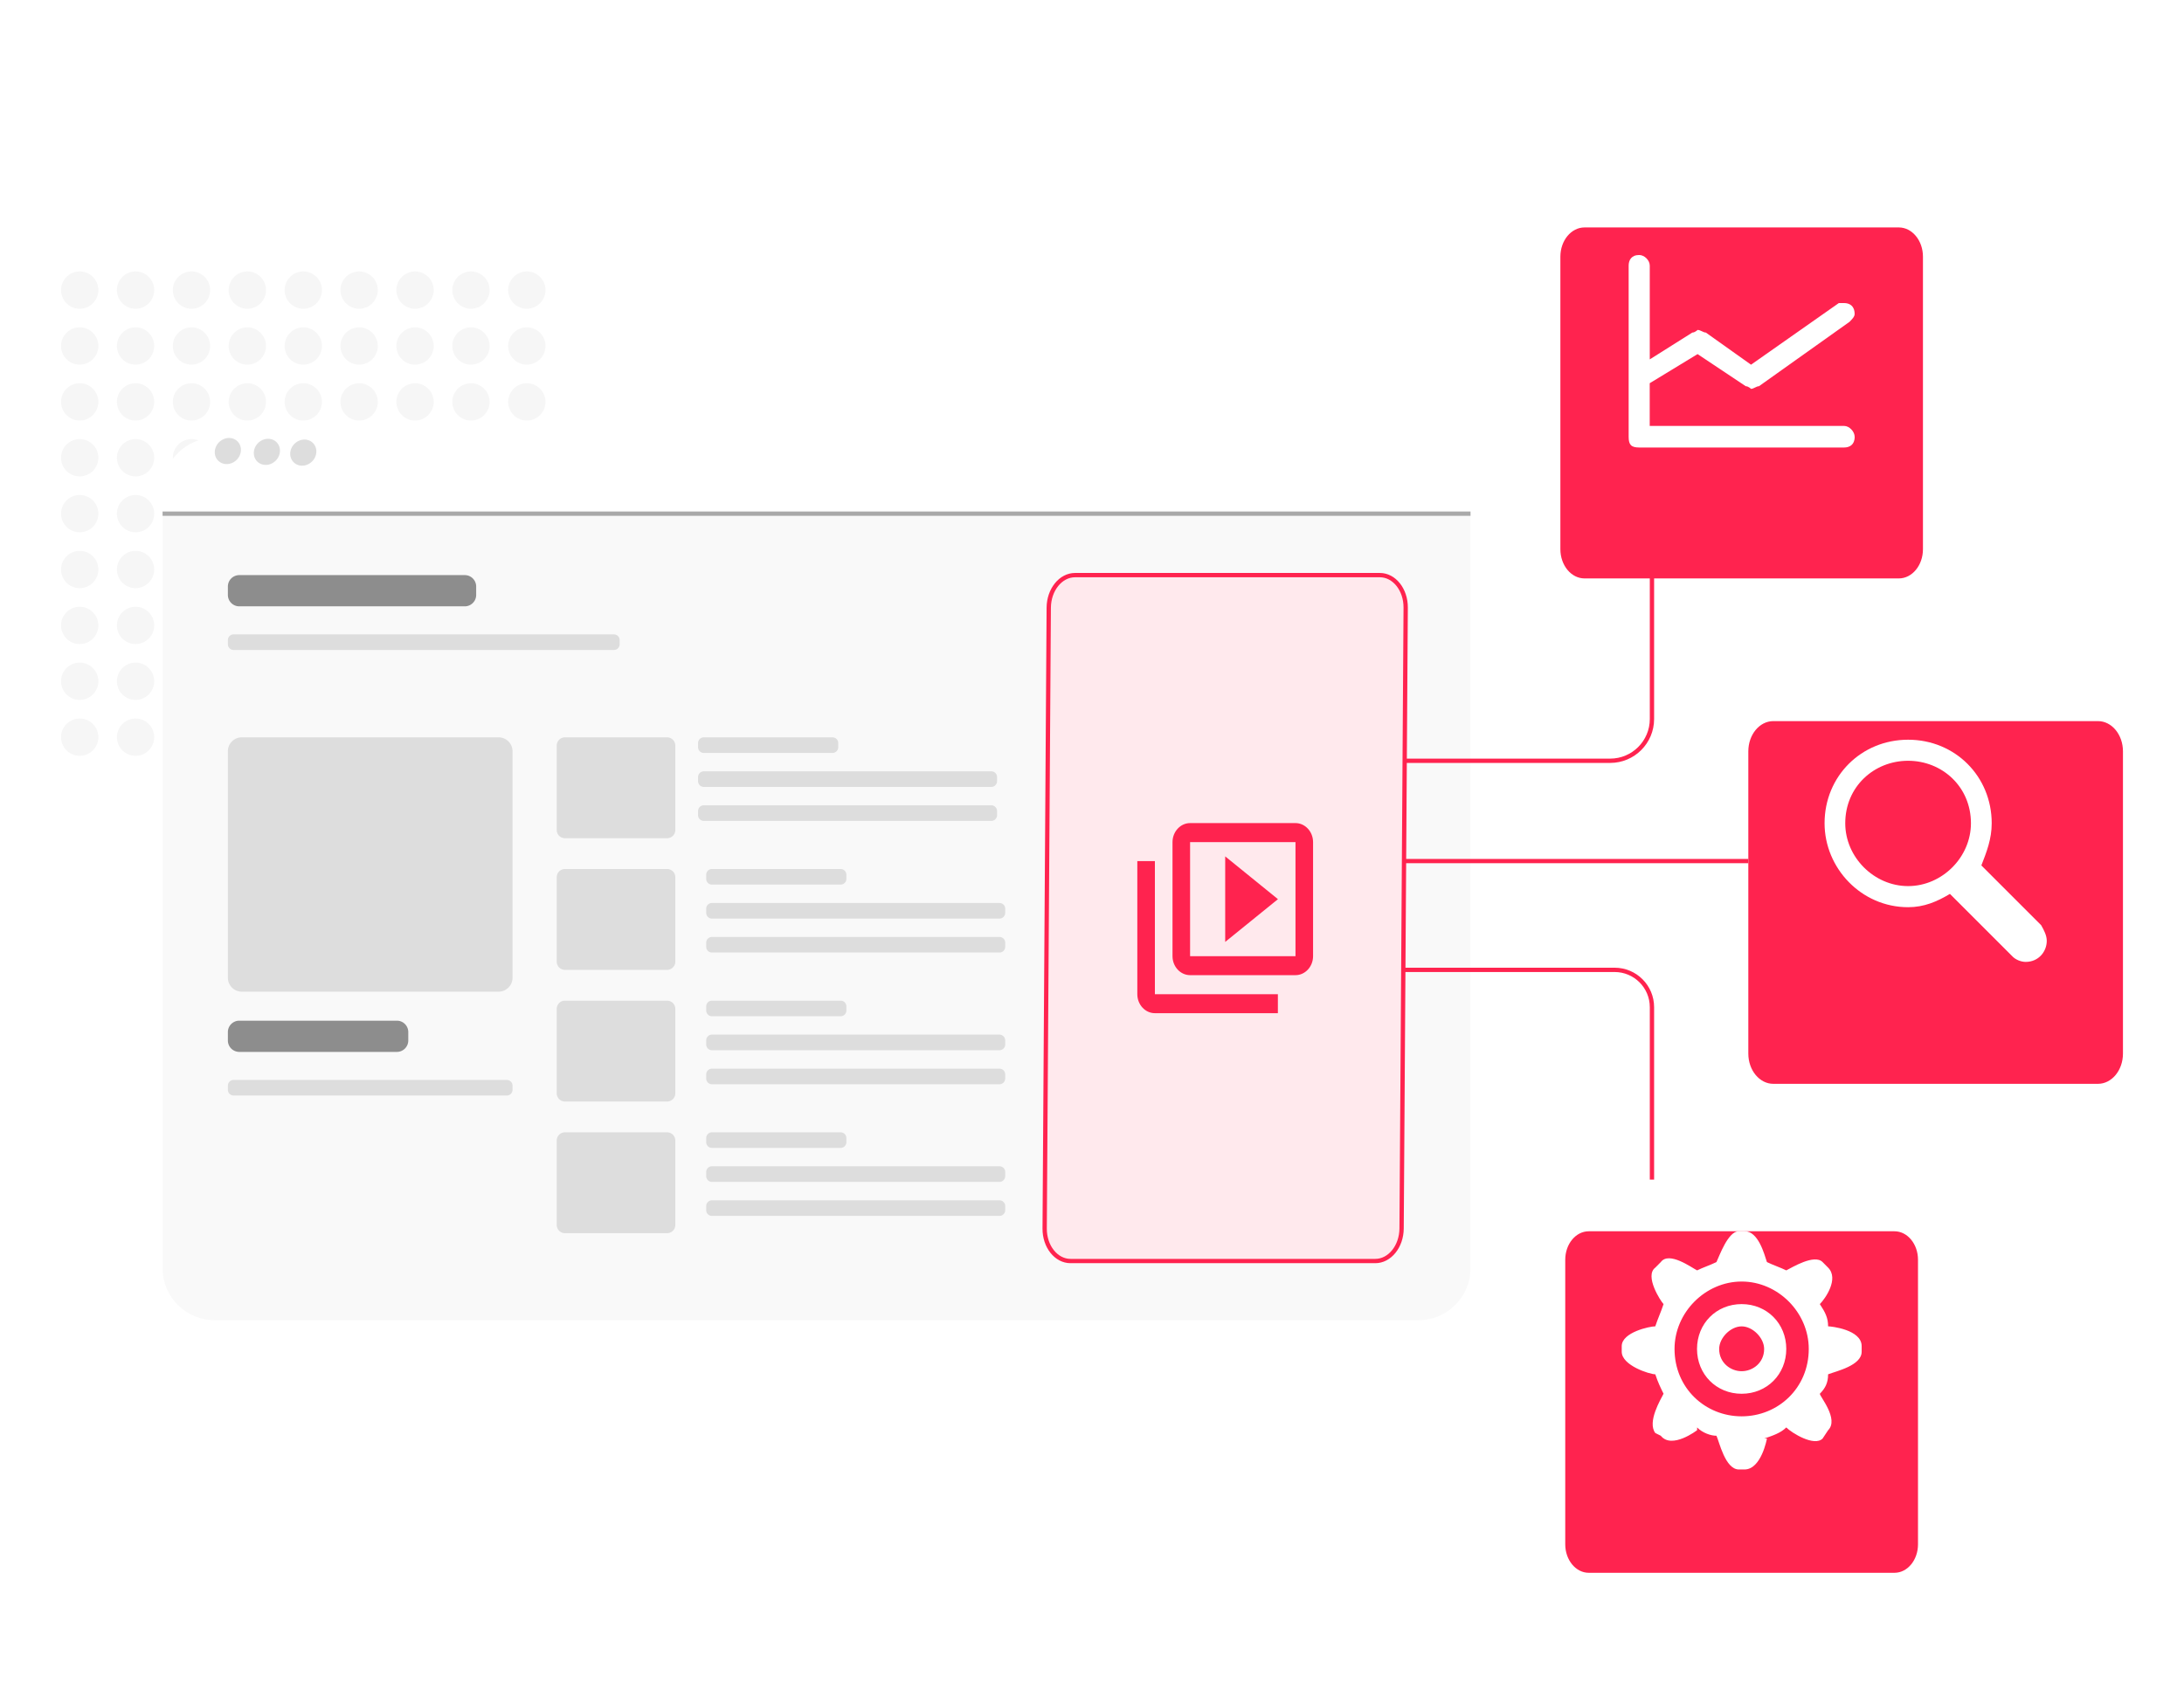 <svg width="507" height="394" viewBox="0 0 507 394" fill="none" xmlns="http://www.w3.org/2000/svg"><g clip-path="url(#a)"><path d="M22.83 67.36c0 1.19-.49 2.27-1.27 3.06a4.35 4.35 0 0 1-3.06 1.27 4.35 4.35 0 0 1-3.06-1.27 4.35 4.35 0 0 1-1.27-3.06c0-1.19.49-2.27 1.27-3.06a4.35 4.35 0 0 1 3.06-1.27c2.39 0 4.33 1.94 4.33 4.33M22.83 80.34c0 1.19-.49 2.27-1.27 3.06a4.35 4.35 0 0 1-3.06 1.27 4.35 4.35 0 0 1-3.06-1.27 4.35 4.35 0 0 1-1.27-3.06c0-1.19.49-2.27 1.27-3.06a4.35 4.35 0 0 1 3.06-1.27c2.39 0 4.33 1.94 4.33 4.33M22.83 93.32c0 1.19-.49 2.27-1.27 3.06a4.35 4.35 0 0 1-3.06 1.27 4.35 4.35 0 0 1-3.06-1.27 4.35 4.35 0 0 1-1.27-3.06c0-1.19.49-2.27 1.27-3.06a4.35 4.35 0 0 1 3.06-1.27c2.39 0 4.33 1.94 4.33 4.33M22.83 106.29c0 1.19-.49 2.27-1.27 3.06a4.35 4.35 0 0 1-3.06 1.27 4.35 4.35 0 0 1-3.06-1.27 4.35 4.35 0 0 1-1.27-3.06c0-1.19.49-2.27 1.27-3.06a4.35 4.35 0 0 1 3.06-1.27c2.39 0 4.33 1.94 4.33 4.33M22.83 119.27c0 1.19-.49 2.27-1.27 3.06a4.35 4.35 0 0 1-3.06 1.27 4.35 4.35 0 0 1-3.06-1.27 4.35 4.35 0 0 1-1.27-3.06c0-1.19.49-2.27 1.27-3.06a4.35 4.35 0 0 1 3.06-1.27c2.39 0 4.33 1.94 4.33 4.33M22.83 132.24c0 1.19-.49 2.27-1.27 3.06a4.35 4.35 0 0 1-3.06 1.27 4.35 4.35 0 0 1-3.06-1.27 4.35 4.35 0 0 1-1.27-3.06c0-1.19.49-2.27 1.27-3.06a4.35 4.35 0 0 1 3.06-1.27c2.39 0 4.33 1.94 4.33 4.33M22.83 145.22c0 1.19-.49 2.27-1.27 3.06a4.35 4.35 0 0 1-3.06 1.27 4.35 4.35 0 0 1-3.06-1.27 4.35 4.35 0 0 1-1.27-3.06c0-1.19.49-2.27 1.27-3.06a4.35 4.35 0 0 1 3.06-1.27c2.39 0 4.33 1.94 4.33 4.33M35.8 67.36c0 1.19-.49 2.27-1.27 3.06a4.35 4.35 0 0 1-3.06 1.27 4.35 4.35 0 0 1-3.06-1.27 4.35 4.35 0 0 1-1.27-3.06c0-1.19.49-2.27 1.27-3.06a4.35 4.35 0 0 1 3.06-1.27c2.39 0 4.33 1.94 4.33 4.33M35.8 80.34c0 1.19-.49 2.27-1.27 3.06a4.35 4.35 0 0 1-3.06 1.27 4.35 4.35 0 0 1-3.06-1.27 4.35 4.35 0 0 1-1.27-3.06c0-1.19.49-2.27 1.27-3.06a4.35 4.35 0 0 1 3.06-1.27c2.39 0 4.33 1.94 4.33 4.33M35.8 93.32c0 1.19-.49 2.27-1.27 3.06a4.35 4.35 0 0 1-3.06 1.27 4.35 4.35 0 0 1-3.06-1.27 4.35 4.35 0 0 1-1.27-3.06c0-1.19.49-2.27 1.27-3.06a4.35 4.35 0 0 1 3.06-1.27c2.39 0 4.33 1.94 4.33 4.33M35.8 106.29c0 1.19-.49 2.27-1.27 3.06a4.35 4.35 0 0 1-3.06 1.27 4.35 4.35 0 0 1-3.06-1.27 4.35 4.35 0 0 1-1.27-3.06c0-1.19.49-2.27 1.27-3.06a4.35 4.35 0 0 1 3.06-1.27c2.39 0 4.33 1.94 4.33 4.33M35.8 119.27c0 1.19-.49 2.27-1.27 3.06a4.35 4.35 0 0 1-3.06 1.27 4.35 4.35 0 0 1-3.06-1.27 4.35 4.35 0 0 1-1.27-3.06c0-1.19.49-2.27 1.27-3.06a4.35 4.35 0 0 1 3.06-1.27c2.39 0 4.33 1.94 4.33 4.33M35.8 132.24c0 1.19-.49 2.27-1.27 3.06a4.35 4.35 0 0 1-3.06 1.27 4.35 4.35 0 0 1-3.06-1.27 4.35 4.35 0 0 1-1.27-3.06c0-1.19.49-2.27 1.27-3.06a4.35 4.35 0 0 1 3.06-1.27c2.39 0 4.33 1.94 4.33 4.33M35.8 145.22c0 1.19-.49 2.27-1.27 3.06a4.35 4.35 0 0 1-3.06 1.27 4.35 4.35 0 0 1-3.06-1.27 4.35 4.35 0 0 1-1.27-3.06c0-1.19.49-2.27 1.27-3.06a4.35 4.35 0 0 1 3.06-1.27c2.39 0 4.33 1.94 4.33 4.33M48.78 67.36c0 1.19-.49 2.27-1.27 3.06a4.35 4.35 0 0 1-3.06 1.27 4.35 4.35 0 0 1-3.06-1.27 4.35 4.35 0 0 1-1.27-3.06c0-1.19.49-2.27 1.27-3.06a4.35 4.35 0 0 1 3.06-1.27c2.39 0 4.33 1.94 4.33 4.33M48.78 80.34c0 1.19-.49 2.27-1.27 3.06a4.35 4.35 0 0 1-3.06 1.27 4.35 4.35 0 0 1-3.06-1.27 4.35 4.35 0 0 1-1.27-3.06c0-1.19.49-2.27 1.27-3.06a4.35 4.35 0 0 1 3.06-1.27c2.39 0 4.33 1.94 4.33 4.33M48.78 93.32c0 1.19-.49 2.27-1.27 3.06a4.35 4.35 0 0 1-3.06 1.27 4.35 4.35 0 0 1-3.06-1.27 4.35 4.35 0 0 1-1.27-3.06c0-1.19.49-2.27 1.27-3.06a4.35 4.35 0 0 1 3.06-1.27c2.39 0 4.33 1.94 4.33 4.33M48.78 106.29c0 1.19-.49 2.27-1.27 3.06a4.35 4.35 0 0 1-3.06 1.27 4.35 4.35 0 0 1-3.06-1.27 4.35 4.35 0 0 1-1.27-3.06c0-1.19.49-2.27 1.27-3.06a4.35 4.35 0 0 1 3.06-1.27c2.39 0 4.33 1.94 4.33 4.33M48.78 119.27c0 1.19-.49 2.27-1.27 3.06a4.35 4.35 0 0 1-3.06 1.27 4.35 4.35 0 0 1-3.06-1.27 4.35 4.35 0 0 1-1.27-3.06c0-1.19.49-2.27 1.27-3.06a4.35 4.35 0 0 1 3.06-1.27c2.39 0 4.33 1.94 4.33 4.33M48.78 132.24c0 1.19-.49 2.27-1.27 3.06a4.35 4.35 0 0 1-3.06 1.27 4.35 4.35 0 0 1-3.06-1.27 4.35 4.35 0 0 1-1.27-3.06c0-1.19.49-2.27 1.27-3.06a4.35 4.35 0 0 1 3.06-1.27c2.39 0 4.33 1.94 4.33 4.33M48.78 145.22c0 1.19-.49 2.27-1.27 3.06a4.35 4.35 0 0 1-3.06 1.27 4.35 4.35 0 0 1-3.06-1.27 4.35 4.35 0 0 1-1.27-3.06c0-1.19.49-2.27 1.27-3.06a4.35 4.35 0 0 1 3.06-1.27c2.39 0 4.33 1.94 4.33 4.33M61.75 67.36c0 1.19-.49 2.27-1.27 3.06a4.35 4.35 0 0 1-3.06 1.27 4.35 4.35 0 0 1-3.06-1.27 4.35 4.35 0 0 1-1.27-3.06c0-1.19.49-2.27 1.27-3.06a4.35 4.35 0 0 1 3.06-1.27c2.39 0 4.33 1.94 4.33 4.33M61.75 80.34c0 1.19-.49 2.27-1.27 3.06a4.35 4.35 0 0 1-3.06 1.27 4.35 4.35 0 0 1-3.06-1.27 4.35 4.35 0 0 1-1.27-3.06c0-1.19.49-2.27 1.27-3.06a4.35 4.35 0 0 1 3.06-1.27c2.39 0 4.33 1.94 4.33 4.33M61.75 93.32c0 1.19-.49 2.27-1.27 3.06a4.35 4.35 0 0 1-3.06 1.27 4.35 4.35 0 0 1-3.06-1.27 4.35 4.35 0 0 1-1.27-3.06c0-1.19.49-2.27 1.27-3.06a4.35 4.35 0 0 1 3.06-1.27c2.39 0 4.33 1.94 4.33 4.33M61.75 106.29c0 1.19-.49 2.27-1.27 3.06a4.35 4.35 0 0 1-3.06 1.27 4.35 4.35 0 0 1-3.06-1.27 4.35 4.35 0 0 1-1.27-3.06c0-1.19.49-2.27 1.27-3.06a4.35 4.35 0 0 1 3.06-1.27c2.39 0 4.33 1.94 4.33 4.33M61.75 119.27c0 1.19-.49 2.27-1.27 3.06a4.35 4.35 0 0 1-3.06 1.27 4.35 4.35 0 0 1-3.06-1.27 4.35 4.35 0 0 1-1.27-3.06c0-1.19.49-2.27 1.27-3.06a4.35 4.35 0 0 1 3.06-1.27c2.39 0 4.33 1.94 4.33 4.33M61.75 132.24c0 1.19-.49 2.27-1.27 3.06a4.35 4.35 0 0 1-3.06 1.27 4.35 4.35 0 0 1-3.06-1.27 4.35 4.35 0 0 1-1.27-3.06c0-1.19.49-2.27 1.27-3.06a4.35 4.35 0 0 1 3.06-1.27c2.39 0 4.33 1.94 4.33 4.33M61.75 145.22c0 1.19-.49 2.27-1.27 3.06a4.35 4.35 0 0 1-3.06 1.27 4.35 4.35 0 0 1-3.06-1.27 4.35 4.35 0 0 1-1.27-3.06c0-1.19.49-2.27 1.27-3.06a4.35 4.35 0 0 1 3.06-1.27c2.39 0 4.33 1.94 4.33 4.33M74.73 67.36c0 1.19-.49 2.27-1.27 3.06a4.35 4.35 0 0 1-3.06 1.27 4.35 4.35 0 0 1-3.06-1.27 4.35 4.35 0 0 1-1.27-3.06c0-1.19.49-2.27 1.27-3.06a4.35 4.35 0 0 1 3.06-1.27c2.39 0 4.33 1.94 4.33 4.33M74.73 80.34c0 1.19-.49 2.27-1.27 3.06a4.35 4.35 0 0 1-3.06 1.27 4.35 4.35 0 0 1-3.06-1.27 4.35 4.35 0 0 1-1.27-3.06c0-1.19.49-2.27 1.27-3.06a4.35 4.35 0 0 1 3.06-1.27c2.39 0 4.33 1.94 4.33 4.33M74.73 93.32c0 1.19-.49 2.27-1.27 3.06a4.35 4.35 0 0 1-3.06 1.27 4.35 4.35 0 0 1-3.06-1.27 4.35 4.35 0 0 1-1.27-3.06c0-1.19.49-2.27 1.27-3.06a4.35 4.35 0 0 1 3.06-1.27c2.39 0 4.33 1.94 4.33 4.33M74.73 106.29c0 1.19-.49 2.27-1.27 3.06a4.35 4.35 0 0 1-3.06 1.27 4.35 4.35 0 0 1-3.06-1.27 4.35 4.35 0 0 1-1.27-3.06c0-1.19.49-2.27 1.27-3.06a4.35 4.35 0 0 1 3.06-1.27c2.39 0 4.33 1.94 4.33 4.33M74.73 119.27c0 1.19-.49 2.27-1.27 3.06a4.35 4.35 0 0 1-3.06 1.27 4.35 4.35 0 0 1-3.06-1.27 4.35 4.35 0 0 1-1.27-3.06c0-1.19.49-2.27 1.27-3.06a4.35 4.35 0 0 1 3.06-1.27c2.39 0 4.33 1.94 4.33 4.33M74.73 132.24c0 1.19-.49 2.27-1.27 3.06a4.35 4.35 0 0 1-3.06 1.27 4.35 4.35 0 0 1-3.06-1.27 4.35 4.35 0 0 1-1.27-3.06c0-1.19.49-2.27 1.27-3.06a4.35 4.35 0 0 1 3.06-1.27c2.39 0 4.33 1.94 4.33 4.33M74.73 145.22c0 1.19-.49 2.27-1.27 3.06a4.35 4.35 0 0 1-3.06 1.27 4.35 4.35 0 0 1-3.06-1.27 4.35 4.35 0 0 1-1.27-3.06c0-1.19.49-2.27 1.27-3.06a4.35 4.35 0 0 1 3.06-1.27c2.39 0 4.33 1.94 4.33 4.33M87.7 67.36c0 1.19-.49 2.27-1.27 3.06a4.35 4.35 0 0 1-3.06 1.27 4.35 4.35 0 0 1-3.06-1.27 4.35 4.35 0 0 1-1.27-3.06c0-1.19.49-2.27 1.27-3.06a4.35 4.35 0 0 1 3.06-1.27c2.39 0 4.33 1.94 4.33 4.33M87.7 80.34c0 1.19-.49 2.27-1.27 3.06a4.35 4.35 0 0 1-3.06 1.27 4.35 4.35 0 0 1-3.06-1.27 4.35 4.35 0 0 1-1.27-3.06c0-1.19.49-2.27 1.27-3.06a4.35 4.35 0 0 1 3.06-1.27c2.39 0 4.33 1.94 4.33 4.33M87.7 93.32c0 1.19-.49 2.27-1.27 3.06a4.35 4.35 0 0 1-3.06 1.27 4.35 4.35 0 0 1-3.06-1.27 4.35 4.35 0 0 1-1.27-3.06c0-1.19.49-2.27 1.27-3.06a4.35 4.35 0 0 1 3.06-1.27c2.39 0 4.33 1.94 4.33 4.33M87.7 106.29c0 1.19-.49 2.27-1.27 3.06a4.35 4.35 0 0 1-3.06 1.27 4.35 4.35 0 0 1-3.06-1.27 4.35 4.35 0 0 1-1.27-3.06c0-1.19.49-2.27 1.27-3.06a4.35 4.35 0 0 1 3.06-1.27c2.39 0 4.33 1.94 4.33 4.33M87.7 119.27c0 1.19-.49 2.27-1.27 3.06a4.35 4.35 0 0 1-3.06 1.27 4.35 4.35 0 0 1-3.06-1.27 4.35 4.35 0 0 1-1.27-3.06c0-1.19.49-2.27 1.27-3.06a4.35 4.35 0 0 1 3.06-1.27c2.39 0 4.33 1.94 4.33 4.33M87.7 132.24c0 1.19-.49 2.27-1.27 3.06a4.35 4.35 0 0 1-3.06 1.27 4.35 4.35 0 0 1-3.06-1.27 4.35 4.35 0 0 1-1.27-3.06c0-1.19.49-2.27 1.27-3.06a4.35 4.35 0 0 1 3.06-1.27c2.39 0 4.33 1.94 4.33 4.33M87.7 145.22c0 1.19-.49 2.27-1.27 3.06a4.35 4.35 0 0 1-3.06 1.27 4.35 4.35 0 0 1-3.06-1.27 4.35 4.35 0 0 1-1.27-3.06c0-1.19.49-2.27 1.27-3.06a4.35 4.35 0 0 1 3.06-1.27c2.39 0 4.33 1.94 4.33 4.33M100.68 67.36c0 1.19-.49 2.27-1.27 3.06a4.35 4.35 0 0 1-3.06 1.27 4.35 4.35 0 0 1-3.06-1.27 4.35 4.35 0 0 1-1.27-3.06c0-1.19.49-2.27 1.27-3.06a4.35 4.35 0 0 1 3.06-1.27c2.39 0 4.33 1.94 4.33 4.33M100.68 80.34c0 1.19-.49 2.27-1.27 3.06a4.35 4.35 0 0 1-3.06 1.27 4.35 4.35 0 0 1-3.06-1.27 4.35 4.35 0 0 1-1.27-3.06c0-1.19.49-2.27 1.27-3.06a4.35 4.35 0 0 1 3.06-1.27c2.39 0 4.33 1.94 4.33 4.33M100.68 93.32c0 1.19-.49 2.27-1.27 3.06a4.35 4.35 0 0 1-3.06 1.27 4.35 4.35 0 0 1-3.06-1.27 4.35 4.35 0 0 1-1.27-3.06c0-1.19.49-2.27 1.27-3.06a4.35 4.35 0 0 1 3.06-1.27c2.39 0 4.33 1.94 4.33 4.33M100.68 106.29c0 1.19-.49 2.27-1.27 3.06a4.35 4.35 0 0 1-3.06 1.27 4.35 4.35 0 0 1-3.06-1.27 4.35 4.35 0 0 1-1.27-3.06c0-1.19.49-2.27 1.27-3.06a4.35 4.35 0 0 1 3.06-1.27c2.39 0 4.33 1.94 4.33 4.33M100.68 119.27c0 1.19-.49 2.27-1.27 3.06a4.35 4.35 0 0 1-3.06 1.27 4.35 4.35 0 0 1-3.06-1.27 4.35 4.35 0 0 1-1.27-3.06c0-1.19.49-2.27 1.27-3.06a4.35 4.35 0 0 1 3.06-1.27c2.39 0 4.33 1.94 4.33 4.33M100.68 132.24c0 1.19-.49 2.27-1.27 3.06a4.35 4.35 0 0 1-3.06 1.27 4.35 4.35 0 0 1-3.06-1.27 4.35 4.35 0 0 1-1.27-3.06c0-1.19.49-2.27 1.27-3.06a4.35 4.35 0 0 1 3.06-1.27c2.39 0 4.33 1.94 4.33 4.33M100.68 145.22c0 1.19-.49 2.27-1.27 3.06a4.35 4.35 0 0 1-3.06 1.27 4.35 4.35 0 0 1-3.06-1.27 4.35 4.35 0 0 1-1.27-3.06c0-1.19.49-2.27 1.27-3.06a4.35 4.35 0 0 1 3.06-1.27c2.39 0 4.33 1.94 4.33 4.33M22.83 158.19c0 1.19-.49 2.27-1.27 3.06a4.35 4.35 0 0 1-3.06 1.27 4.35 4.35 0 0 1-3.06-1.27 4.35 4.35 0 0 1-1.27-3.06c0-1.19.49-2.27 1.27-3.06a4.35 4.35 0 0 1 3.06-1.27c2.39 0 4.33 1.94 4.33 4.33M22.83 171.17c0 1.19-.49 2.27-1.27 3.06a4.35 4.35 0 0 1-3.06 1.27 4.35 4.35 0 0 1-3.06-1.27 4.35 4.35 0 0 1-1.27-3.06c0-1.19.49-2.27 1.27-3.06a4.35 4.35 0 0 1 3.06-1.27c2.39 0 4.33 1.94 4.33 4.33M35.8 158.19c0 1.19-.49 2.27-1.27 3.06a4.35 4.35 0 0 1-3.06 1.27 4.35 4.35 0 0 1-3.06-1.27 4.35 4.35 0 0 1-1.27-3.06c0-1.19.49-2.27 1.27-3.06a4.35 4.35 0 0 1 3.06-1.27c2.39 0 4.33 1.94 4.33 4.33M35.8 171.17c0 1.19-.49 2.27-1.27 3.06a4.35 4.35 0 0 1-3.06 1.27 4.35 4.35 0 0 1-3.06-1.27 4.35 4.35 0 0 1-1.27-3.06c0-1.19.49-2.27 1.27-3.06a4.35 4.35 0 0 1 3.06-1.27c2.39 0 4.33 1.94 4.33 4.33M48.78 158.19c0 1.19-.49 2.27-1.27 3.06a4.35 4.35 0 0 1-3.06 1.27 4.35 4.35 0 0 1-3.06-1.27 4.35 4.35 0 0 1-1.27-3.06c0-1.19.49-2.27 1.27-3.06a4.35 4.35 0 0 1 3.06-1.27c2.39 0 4.33 1.94 4.33 4.33M48.78 171.17c0 1.19-.49 2.27-1.27 3.06a4.35 4.35 0 0 1-3.06 1.27 4.35 4.35 0 0 1-3.06-1.27 4.35 4.35 0 0 1-1.27-3.06c0-1.19.49-2.27 1.27-3.06a4.35 4.35 0 0 1 3.06-1.27c2.39 0 4.33 1.94 4.33 4.33M61.75 158.19c0 1.19-.49 2.27-1.27 3.06a4.35 4.35 0 0 1-3.06 1.27 4.35 4.35 0 0 1-3.06-1.27 4.35 4.35 0 0 1-1.27-3.06c0-1.19.49-2.27 1.27-3.06a4.35 4.35 0 0 1 3.06-1.27c2.39 0 4.33 1.94 4.33 4.33M61.75 171.17c0 1.19-.49 2.27-1.27 3.06a4.35 4.35 0 0 1-3.06 1.27 4.35 4.35 0 0 1-3.06-1.27 4.35 4.35 0 0 1-1.27-3.06c0-1.19.49-2.27 1.27-3.06a4.35 4.35 0 0 1 3.06-1.27c2.39 0 4.33 1.94 4.33 4.33M74.73 158.19c0 1.19-.49 2.27-1.27 3.06a4.35 4.35 0 0 1-3.06 1.27 4.35 4.35 0 0 1-3.06-1.27 4.35 4.35 0 0 1-1.27-3.06c0-1.19.49-2.27 1.27-3.06a4.35 4.35 0 0 1 3.06-1.27c2.39 0 4.33 1.94 4.33 4.33M74.73 171.17c0 1.19-.49 2.27-1.27 3.06a4.35 4.35 0 0 1-3.06 1.27 4.35 4.35 0 0 1-3.06-1.27 4.35 4.35 0 0 1-1.27-3.06c0-1.19.49-2.27 1.27-3.06a4.35 4.35 0 0 1 3.06-1.27c2.39 0 4.33 1.94 4.33 4.33M87.7 158.19c0 1.19-.49 2.27-1.27 3.06a4.35 4.35 0 0 1-3.06 1.27 4.35 4.35 0 0 1-3.06-1.27 4.35 4.35 0 0 1-1.27-3.06c0-1.19.49-2.27 1.27-3.06a4.35 4.35 0 0 1 3.06-1.27c2.39 0 4.33 1.94 4.33 4.33M87.7 171.17c0 1.19-.49 2.27-1.27 3.06a4.35 4.35 0 0 1-3.06 1.27 4.35 4.35 0 0 1-3.06-1.27 4.35 4.35 0 0 1-1.27-3.06c0-1.19.49-2.27 1.27-3.06a4.35 4.35 0 0 1 3.06-1.27c2.39 0 4.33 1.94 4.33 4.33M100.68 158.19c0 1.19-.49 2.27-1.27 3.06a4.35 4.35 0 0 1-3.06 1.27 4.35 4.35 0 0 1-3.06-1.27 4.35 4.35 0 0 1-1.27-3.06c0-1.19.49-2.27 1.27-3.06a4.35 4.35 0 0 1 3.06-1.27c2.39 0 4.33 1.94 4.33 4.33M100.68 171.17c0 1.19-.49 2.27-1.27 3.06a4.35 4.35 0 0 1-3.06 1.27 4.35 4.35 0 0 1-3.06-1.27 4.35 4.35 0 0 1-1.27-3.06c0-1.19.49-2.27 1.27-3.06a4.35 4.35 0 0 1 3.06-1.27c2.39 0 4.33 1.94 4.33 4.33M113.66 67.36c0 1.19-.49 2.27-1.27 3.06a4.35 4.35 0 0 1-3.06 1.27 4.35 4.35 0 0 1-3.06-1.27 4.35 4.35 0 0 1-1.27-3.06c0-1.19.49-2.27 1.27-3.06a4.35 4.35 0 0 1 3.06-1.27c2.39 0 4.33 1.94 4.33 4.33M113.66 80.34c0 1.19-.49 2.27-1.27 3.06a4.35 4.35 0 0 1-3.06 1.27 4.35 4.35 0 0 1-3.06-1.27 4.35 4.35 0 0 1-1.27-3.06c0-1.19.49-2.27 1.27-3.06a4.35 4.35 0 0 1 3.06-1.27c2.39 0 4.33 1.94 4.33 4.33M113.66 93.32c0 1.19-.49 2.27-1.27 3.06a4.35 4.35 0 0 1-3.06 1.27 4.35 4.35 0 0 1-3.06-1.27 4.35 4.35 0 0 1-1.27-3.06c0-1.19.49-2.27 1.27-3.06a4.35 4.35 0 0 1 3.06-1.27c2.39 0 4.33 1.94 4.33 4.33M113.66 106.29c0 1.19-.49 2.27-1.27 3.06a4.35 4.35 0 0 1-3.06 1.27 4.35 4.35 0 0 1-3.06-1.27 4.35 4.35 0 0 1-1.27-3.06c0-1.19.49-2.27 1.27-3.06a4.35 4.35 0 0 1 3.06-1.27c2.39 0 4.33 1.94 4.33 4.33M113.66 119.27c0 1.19-.49 2.27-1.27 3.06a4.35 4.35 0 0 1-3.06 1.27 4.35 4.35 0 0 1-3.06-1.27 4.35 4.35 0 0 1-1.27-3.06c0-1.19.49-2.27 1.27-3.06a4.35 4.35 0 0 1 3.06-1.27c2.39 0 4.33 1.94 4.33 4.33M113.66 132.24c0 1.19-.49 2.27-1.27 3.06a4.35 4.35 0 0 1-3.06 1.27 4.35 4.35 0 0 1-3.06-1.27 4.35 4.35 0 0 1-1.27-3.06c0-1.19.49-2.27 1.27-3.06a4.35 4.35 0 0 1 3.06-1.27c2.39 0 4.33 1.94 4.33 4.33M113.66 145.22c0 1.19-.49 2.27-1.27 3.06a4.35 4.35 0 0 1-3.06 1.27 4.35 4.35 0 0 1-3.06-1.27 4.35 4.35 0 0 1-1.27-3.06c0-1.19.49-2.27 1.27-3.06a4.35 4.35 0 0 1 3.06-1.27c2.39 0 4.33 1.94 4.33 4.33M113.66 158.19c0 1.19-.49 2.27-1.27 3.06a4.35 4.35 0 0 1-3.06 1.27 4.35 4.35 0 0 1-3.06-1.27 4.35 4.35 0 0 1-1.27-3.06c0-1.19.49-2.27 1.27-3.06a4.35 4.35 0 0 1 3.06-1.27c2.39 0 4.33 1.94 4.33 4.33M113.66 171.17c0 1.19-.49 2.27-1.27 3.06a4.35 4.35 0 0 1-3.06 1.27 4.35 4.35 0 0 1-3.06-1.27 4.35 4.35 0 0 1-1.27-3.06c0-1.19.49-2.27 1.27-3.06a4.35 4.35 0 0 1 3.06-1.27c2.39 0 4.33 1.94 4.33 4.33M126.63 67.36c0 1.19-.49 2.27-1.27 3.06a4.35 4.35 0 0 1-3.06 1.27 4.35 4.35 0 0 1-3.06-1.27 4.35 4.35 0 0 1-1.27-3.06c0-1.19.49-2.27 1.27-3.06a4.35 4.35 0 0 1 3.06-1.27c2.39 0 4.33 1.94 4.33 4.33M126.63 80.34c0 1.19-.49 2.27-1.27 3.06a4.35 4.35 0 0 1-3.06 1.27 4.35 4.35 0 0 1-3.06-1.27 4.35 4.35 0 0 1-1.27-3.06c0-1.19.49-2.27 1.27-3.06a4.35 4.35 0 0 1 3.06-1.27c2.39 0 4.33 1.94 4.33 4.33M126.63 93.32c0 1.19-.49 2.27-1.27 3.06a4.35 4.35 0 0 1-3.06 1.27 4.35 4.35 0 0 1-3.06-1.27 4.35 4.35 0 0 1-1.27-3.06c0-1.19.49-2.27 1.27-3.06a4.35 4.35 0 0 1 3.06-1.27c2.39 0 4.33 1.94 4.33 4.33M126.63 106.29c0 1.19-.49 2.27-1.27 3.06a4.35 4.35 0 0 1-3.06 1.27 4.35 4.35 0 0 1-3.06-1.27 4.35 4.35 0 0 1-1.27-3.06c0-1.19.49-2.27 1.27-3.06a4.35 4.35 0 0 1 3.06-1.27c2.39 0 4.33 1.94 4.33 4.33M126.63 119.27c0 1.19-.49 2.27-1.27 3.06a4.35 4.35 0 0 1-3.06 1.27 4.35 4.35 0 0 1-3.06-1.27 4.35 4.35 0 0 1-1.27-3.06c0-1.19.49-2.27 1.27-3.06a4.35 4.35 0 0 1 3.06-1.27c2.39 0 4.33 1.94 4.33 4.33M126.63 132.24c0 1.19-.49 2.27-1.27 3.06a4.35 4.35 0 0 1-3.06 1.27 4.35 4.35 0 0 1-3.06-1.27 4.35 4.35 0 0 1-1.27-3.06c0-1.19.49-2.27 1.27-3.06a4.35 4.35 0 0 1 3.06-1.27c2.39 0 4.33 1.94 4.33 4.33M126.63 145.22c0 1.19-.49 2.27-1.27 3.06a4.35 4.35 0 0 1-3.06 1.27 4.35 4.35 0 0 1-3.06-1.27 4.35 4.35 0 0 1-1.27-3.06c0-1.19.49-2.27 1.27-3.06a4.35 4.35 0 0 1 3.06-1.27c2.39 0 4.33 1.94 4.33 4.33M126.63 158.19c0 1.19-.49 2.27-1.27 3.06a4.35 4.35 0 0 1-3.06 1.27 4.35 4.35 0 0 1-3.06-1.27 4.35 4.35 0 0 1-1.27-3.06c0-1.19.49-2.27 1.27-3.06a4.35 4.35 0 0 1 3.06-1.27c2.39 0 4.33 1.94 4.33 4.33M126.63 171.17c0 1.19-.49 2.27-1.27 3.06a4.35 4.35 0 0 1-3.06 1.27 4.35 4.35 0 0 1-3.06-1.27 4.35 4.35 0 0 1-1.27-3.06c0-1.19.49-2.27 1.27-3.06a4.35 4.35 0 0 1 3.06-1.27c2.39 0 4.33 1.94 4.33 4.33" fill="#f6f6f6"/><g filter="url(#b)"><path d="M341.36 101.75v192.72c0 6.67-5.41 12.08-12.09 12.08H49.84c-6.69 0-12.1-5.41-12.1-12.08V101.75c0-6.68 5.41-12.09 12.1-12.09h279.44c6.68 0 12.09 5.41 12.09 12.09z" fill="#fff"/></g><path d="M341.36 119.27v175.2c0 6.67-5.41 12.08-12.09 12.08H49.84c-6.69 0-12.1-5.41-12.1-12.08v-175.2z" fill="#f9f9f9"/><path d="M341.37 118.77H37.74v1h303.63z" fill="#a9a9a9"/><path d="M52.56 107.76c1.67.03 3.17-1.3 3.35-2.97.19-1.67-1.02-3.06-2.68-3.09s-3.17 1.3-3.35 2.97c-.19 1.67 1.02 3.06 2.68 3.09M61.62 107.95c1.67.03 3.17-1.3 3.35-2.97.19-1.67-1.02-3.06-2.68-3.09-1.67-.03-3.17 1.3-3.35 2.97-.19 1.67 1.02 3.06 2.68 3.09M70.07 108.13c1.67.03 3.17-1.3 3.35-2.97.19-1.67-1.02-3.06-2.68-3.09-1.67-.03-3.17 1.3-3.35 2.97s1.02 3.06 2.68 3.09M115.75 171.21H56.13a3.23 3.23 0 0 0-3.23 3.23v52.59a3.23 3.23 0 0 0 3.23 3.23h59.62a3.23 3.23 0 0 0 3.23-3.23v-52.59a3.23 3.23 0 0 0-3.23-3.23" fill="#ddd"/><path d="M320.32 133.54h-70.76c-3.34 0-6.07 3.39-6.1 7.56l-.95 144.15c-.03 4.18 2.66 7.56 6 7.56h70.76c3.34 0 6.07-3.39 6.1-7.56l.95-144.15c.03-4.18-2.66-7.56-6-7.56Z" fill="#ffe9ed" stroke="#ff234f"/><path d="M92.13 237H55.55a2.65 2.65 0 0 0-2.65 2.65v1.95a2.65 2.65 0 0 0 2.65 2.65h36.58a2.65 2.65 0 0 0 2.65-2.65v-1.95a2.65 2.65 0 0 0-2.65-2.65" fill="#8d8d8d"/><path d="M117.65 250.76H54.23a1.33 1.33 0 0 0-1.33 1.33v.96c0 .735.596 1.33 1.33 1.33h63.42a1.33 1.33 0 0 0 1.33-1.33v-.96a1.33 1.33 0 0 0-1.33-1.33M154.86 171.21h-23.71a1.91 1.91 0 0 0-1.91 1.91v19.6a1.91 1.91 0 0 0 1.91 1.91h23.71a1.91 1.91 0 0 0 1.91-1.91v-19.6a1.91 1.91 0 0 0-1.91-1.91M230.13 186.99h-66.75a1.33 1.33 0 0 0-1.33 1.33v.96c0 .735.595 1.33 1.33 1.33h66.75a1.33 1.33 0 0 0 1.33-1.33v-.96a1.33 1.33 0 0 0-1.33-1.33M230.13 179.1h-66.75a1.33 1.33 0 0 0-1.33 1.33v.96c0 .735.595 1.33 1.33 1.33h66.75a1.33 1.33 0 0 0 1.33-1.33v-.96a1.33 1.33 0 0 0-1.33-1.33M193.26 171.21h-29.88a1.33 1.33 0 0 0-1.33 1.33v.96c0 .734.595 1.33 1.33 1.33h29.88a1.33 1.33 0 0 0 1.33-1.33v-.96a1.33 1.33 0 0 0-1.33-1.33M154.86 201.78h-23.71a1.91 1.91 0 0 0-1.91 1.91v19.6a1.91 1.91 0 0 0 1.91 1.91h23.71a1.91 1.91 0 0 0 1.91-1.91v-19.6a1.91 1.91 0 0 0-1.91-1.91M232.02 217.56h-66.75a1.33 1.33 0 0 0-1.33 1.33v.96c0 .735.596 1.33 1.33 1.33h66.75a1.33 1.33 0 0 0 1.33-1.33v-.96a1.33 1.33 0 0 0-1.33-1.33M232.02 209.67h-66.75a1.33 1.33 0 0 0-1.33 1.33v.96c0 .735.596 1.33 1.33 1.33h66.75a1.33 1.33 0 0 0 1.33-1.33V211a1.33 1.33 0 0 0-1.33-1.33M195.15 201.78h-29.88a1.33 1.33 0 0 0-1.33 1.33v.96c0 .735.596 1.33 1.33 1.33h29.88a1.33 1.33 0 0 0 1.33-1.33v-.96a1.33 1.33 0 0 0-1.33-1.33M154.86 232.35h-23.71a1.91 1.91 0 0 0-1.91 1.91v19.6a1.91 1.91 0 0 0 1.91 1.91h23.71a1.91 1.91 0 0 0 1.91-1.91v-19.6a1.91 1.91 0 0 0-1.91-1.91M232.02 248.14h-66.75a1.33 1.33 0 0 0-1.33 1.33v.96c0 .735.596 1.33 1.33 1.33h66.75a1.33 1.33 0 0 0 1.33-1.33v-.96a1.33 1.33 0 0 0-1.33-1.33M232.02 240.24h-66.75a1.33 1.33 0 0 0-1.33 1.33v.96c0 .735.596 1.33 1.33 1.33h66.75a1.33 1.33 0 0 0 1.33-1.33v-.96a1.33 1.33 0 0 0-1.33-1.33M195.15 232.35h-29.88a1.33 1.33 0 0 0-1.33 1.33v.96c0 .735.596 1.33 1.33 1.33h29.88a1.33 1.33 0 0 0 1.33-1.33v-.96a1.33 1.33 0 0 0-1.33-1.33M154.86 262.92h-23.71a1.91 1.91 0 0 0-1.91 1.91v19.6a1.91 1.91 0 0 0 1.91 1.91h23.71a1.91 1.91 0 0 0 1.91-1.91v-19.6a1.91 1.91 0 0 0-1.91-1.91M232.02 278.71h-66.75a1.33 1.33 0 0 0-1.33 1.33v.96c0 .735.596 1.33 1.33 1.33h66.75a1.33 1.33 0 0 0 1.33-1.33v-.96a1.33 1.33 0 0 0-1.33-1.33M232.02 270.81h-66.75a1.33 1.33 0 0 0-1.33 1.33v.96c0 .735.596 1.33 1.33 1.33h66.75a1.33 1.33 0 0 0 1.33-1.33v-.96a1.33 1.33 0 0 0-1.33-1.33M195.15 262.92h-29.88a1.33 1.33 0 0 0-1.33 1.33v.96c0 .735.596 1.33 1.33 1.33h29.88a1.33 1.33 0 0 0 1.33-1.33v-.96a1.33 1.33 0 0 0-1.33-1.33" fill="#ddd"/><path d="M107.89 133.54H55.55a2.65 2.65 0 0 0-2.65 2.65v1.95a2.65 2.65 0 0 0 2.65 2.65h52.34a2.65 2.65 0 0 0 2.65-2.65v-1.95a2.65 2.65 0 0 0-2.65-2.65" fill="#8d8d8d"/><path d="M142.52 147.3H54.23a1.33 1.33 0 0 0-1.33 1.33v.96c0 .735.596 1.33 1.33 1.33h88.29a1.33 1.33 0 0 0 1.33-1.33v-.96a1.33 1.33 0 0 0-1.33-1.33" fill="#ddd"/><path d="M284.42 198.84v19.86l12.24-9.92-12.24-9.93zm0 0v19.86l12.24-9.92-12.24-9.93zm16.32-7.72h-24.47c-2.24 0-4.08 1.99-4.08 4.42v26.48c0 2.43 1.84 4.41 4.08 4.41h24.47c2.24 0 4.08-1.98 4.08-4.41v-26.48c0-2.43-1.84-4.42-4.08-4.42m0 30.9h-24.47v-26.48h24.47zm-16.32-23.17v19.86l12.24-9.92-12.24-9.93zm-16.32 32v-30.9h-4.08v30.9c0 2.43 1.84 4.41 4.08 4.41h28.55v-4.41z" fill="#ff234f"/><g filter="url(#c)"><path d="M367.84 40.81h72.95c3.1 0 5.61 3.04 5.61 6.79v67.92c0 3.75-2.51 6.79-5.61 6.79h-72.95c-3.1 0-5.61-3.04-5.61-6.79V47.6c0-3.75 2.51-6.79 5.61-6.79" fill="#ff234f"/></g><path fill-rule="evenodd" clip-rule="evenodd" d="m429.32 74.75-20.99 14.93c-.61 0-1.22.61-1.84.61 0 0-.61-.61-1.22-.61l-11.19-7.46-11.11 6.76v9.92h45.13c1.22 0 2.45 1.32 2.45 2.55 0 1.84-1.22 2.46-2.45 2.46h-47.57c-1.84 0-2.45-.61-2.45-2.46V61.67c0-1.23.61-2.46 2.45-2.46 1.22 0 2.45 1.23 2.45 2.46v21.78l9.88-6.23c.61 0 1.22-.61 1.22-.61.7 0 1.31.61 1.92.61l10.49 7.46 20.38-14.31h1.22c1.22 0 2.45.61 2.45 2.55 0 .61-.61 1.23-1.22 1.84" fill="#fff"/><g filter="url(#d)"><path d="M368.82 273.9h70.97c3.01 0 5.46 2.96 5.46 6.61v66.08c0 3.65-2.44 6.61-5.46 6.61h-70.97c-3.01 0-5.46-2.96-5.46-6.61v-66.08c0-3.65 2.44-6.61 5.46-6.61" fill="#ff234f"/></g><path fill-rule="evenodd" clip-rule="evenodd" d="M424.381 319.12c0 1.93-.64 3.22-1.92 4.51 0 .64 4.49 5.89 1.92 8.47l-1.28 1.93c-1.92 1.93-7.15-1.29-8.43-2.58-1.28 1.29-3.21 1.93-5.13 2.58h.64s-1.28 7.18-5.22 7.18h-1.28c-3.21 0-4.58-6.54-5.22-7.83-1.28 0-3.21-.64-4.49-1.93v.64s-5.87 4.51-8.43 1.29l-1.28-.64c-1.92-2.58 1.28-7.83 1.92-9.12-.64-1.29-1.28-2.58-1.92-4.51-1.28 0-7.79-2.03-7.79-5.25v-1.29c0-3.22 6.51-4.6 7.79-4.6.64-1.93 1.28-3.22 1.92-5.16-.64-.64-4.49-6.54-1.92-8.47l1.28-1.29c1.92-2.58 7.15 1.29 8.43 1.93 1.28-.64 3.21-1.29 4.49-1.93.64-1.29 2.66-7.18 5.22-7.18h1.28c3.21 0 4.58 5.25 5.22 7.18 1.28.64 3.21 1.29 4.49 1.93 1.28-.64 6.51-3.87 8.43-1.93l1.28 1.29c2.57 2.58-.64 7.18-1.92 8.47 1.28 1.93 1.92 3.22 1.92 5.16.64 0 7.79.74 7.79 4.6v1.29c0 3.22-5.87 4.51-7.79 5.25zm-20.07-21.55c-8.43 0-15.58 7.18-15.58 15.65 0 9.12 7.15 15.65 15.58 15.65s15.58-6.54 15.58-15.65c0-8.47-7.15-15.65-15.58-15.65m0 26.06c-5.87 0-10.36-4.51-10.36-10.41s4.49-10.41 10.36-10.41 10.36 4.51 10.36 10.41-4.49 10.41-10.36 10.41m0-15.65c-2.57 0-5.22 2.67-5.22 5.25 0 3.22 2.66 5.16 5.22 5.16s5.22-1.93 5.22-5.16c0-2.58-2.66-5.25-5.22-5.25" fill="#fff"/><g filter="url(#e)"><path d="M411.66 155.44h75.37c3.2 0 5.8 3.14 5.8 7.02v70.18c0 3.88-2.6 7.02-5.8 7.02h-75.37c-3.2 0-5.8-3.14-5.8-7.02v-70.18c0-3.88 2.6-7.02 5.8-7.02" fill="#ff234f"/></g><path fill-rule="evenodd" clip-rule="evenodd" d="M473.851 214.85c.69 1.2 1.29 2.4 1.29 3.61 0 2.49-1.89 4.89-4.89 4.89-1.2 0-2.4-.6-3-1.2l-14.59-14.59c-3 1.8-6.01 3.09-9.7 3.09-10.9 0-19.4-9.1-19.4-19.49 0-10.9 8.5-19.4 19.4-19.4s19.4 8.5 19.4 19.4c0 3.69-1.2 6.7-2.4 9.79l13.91 13.91zm-30.9-38.2c-7.9 0-14.59 6.01-14.59 14.51 0 7.9 6.7 14.59 14.59 14.59s14.59-6.7 14.59-14.59c0-8.5-6.7-14.51-14.59-14.51" fill="#fff"/><path d="M405.86 199.94h-79.93M383.49 122.31v44.64c0 5.36-4.34 9.7-9.7 9.7h-47.86M383.49 273.9v-40.03c0-4.79-3.88-8.67-8.67-8.67h-49.17" stroke="#ff234f"/></g><defs><filter id="b" x="7.74" y="71.66" width="363.63" height="276.89" filterUnits="userSpaceOnUse" color-interpolation-filters="sRGB"><feFlood flood-opacity="0" result="BackgroundImageFix"/><feColorMatrix in="SourceAlpha" values="0 0 0 0 0 0 0 0 0 0 0 0 0 0 0 0 0 0 127 0" result="hardAlpha"/><feOffset dy="12"/><feGaussianBlur stdDeviation="15"/><feComposite in2="hardAlpha" operator="out"/><feColorMatrix values="0 0 0 0 0 0 0 0 0 0 0 0 0 0 0 0 0 0 0.08 0"/><feBlend in2="BackgroundImageFix" result="effect1_dropShadow_2339_52897"/><feBlend in="SourceGraphic" in2="effect1_dropShadow_2339_52897" result="shape"/></filter><filter id="c" x="332.23" y="22.81" width="144.17" height="141.5" filterUnits="userSpaceOnUse" color-interpolation-filters="sRGB"><feFlood flood-opacity="0" result="BackgroundImageFix"/><feColorMatrix in="SourceAlpha" values="0 0 0 0 0 0 0 0 0 0 0 0 0 0 0 0 0 0 127 0" result="hardAlpha"/><feOffset dy="12"/><feGaussianBlur stdDeviation="15"/><feComposite in2="hardAlpha" operator="out"/><feColorMatrix values="0 0 0 0 0 0 0 0 0 0 0 0 0 0 0 0 0 0 0.08 0"/><feBlend in2="BackgroundImageFix" result="effect1_dropShadow_2339_52897"/><feBlend in="SourceGraphic" in2="effect1_dropShadow_2339_52897" result="shape"/></filter><filter id="d" x="333.36" y="255.9" width="141.89" height="139.3" filterUnits="userSpaceOnUse" color-interpolation-filters="sRGB"><feFlood flood-opacity="0" result="BackgroundImageFix"/><feColorMatrix in="SourceAlpha" values="0 0 0 0 0 0 0 0 0 0 0 0 0 0 0 0 0 0 127 0" result="hardAlpha"/><feOffset dy="12"/><feGaussianBlur stdDeviation="15"/><feComposite in2="hardAlpha" operator="out"/><feColorMatrix values="0 0 0 0 0 0 0 0 0 0 0 0 0 0 0 0 0 0 0.08 0"/><feBlend in2="BackgroundImageFix" result="effect1_dropShadow_2339_52897"/><feBlend in="SourceGraphic" in2="effect1_dropShadow_2339_52897" result="shape"/></filter><filter id="e" x="375.86" y="137.44" width="146.97" height="144.22" filterUnits="userSpaceOnUse" color-interpolation-filters="sRGB"><feFlood flood-opacity="0" result="BackgroundImageFix"/><feColorMatrix in="SourceAlpha" values="0 0 0 0 0 0 0 0 0 0 0 0 0 0 0 0 0 0 127 0" result="hardAlpha"/><feOffset dy="12"/><feGaussianBlur stdDeviation="15"/><feComposite in2="hardAlpha" operator="out"/><feColorMatrix values="0 0 0 0 0 0 0 0 0 0 0 0 0 0 0 0 0 0 0.08 0"/><feBlend in2="BackgroundImageFix" result="effect1_dropShadow_2339_52897"/><feBlend in="SourceGraphic" in2="effect1_dropShadow_2339_52897" result="shape"/></filter><clipPath id="a"><path fill="#fff" d="M0 0h507v394H0z"/></clipPath></defs></svg>